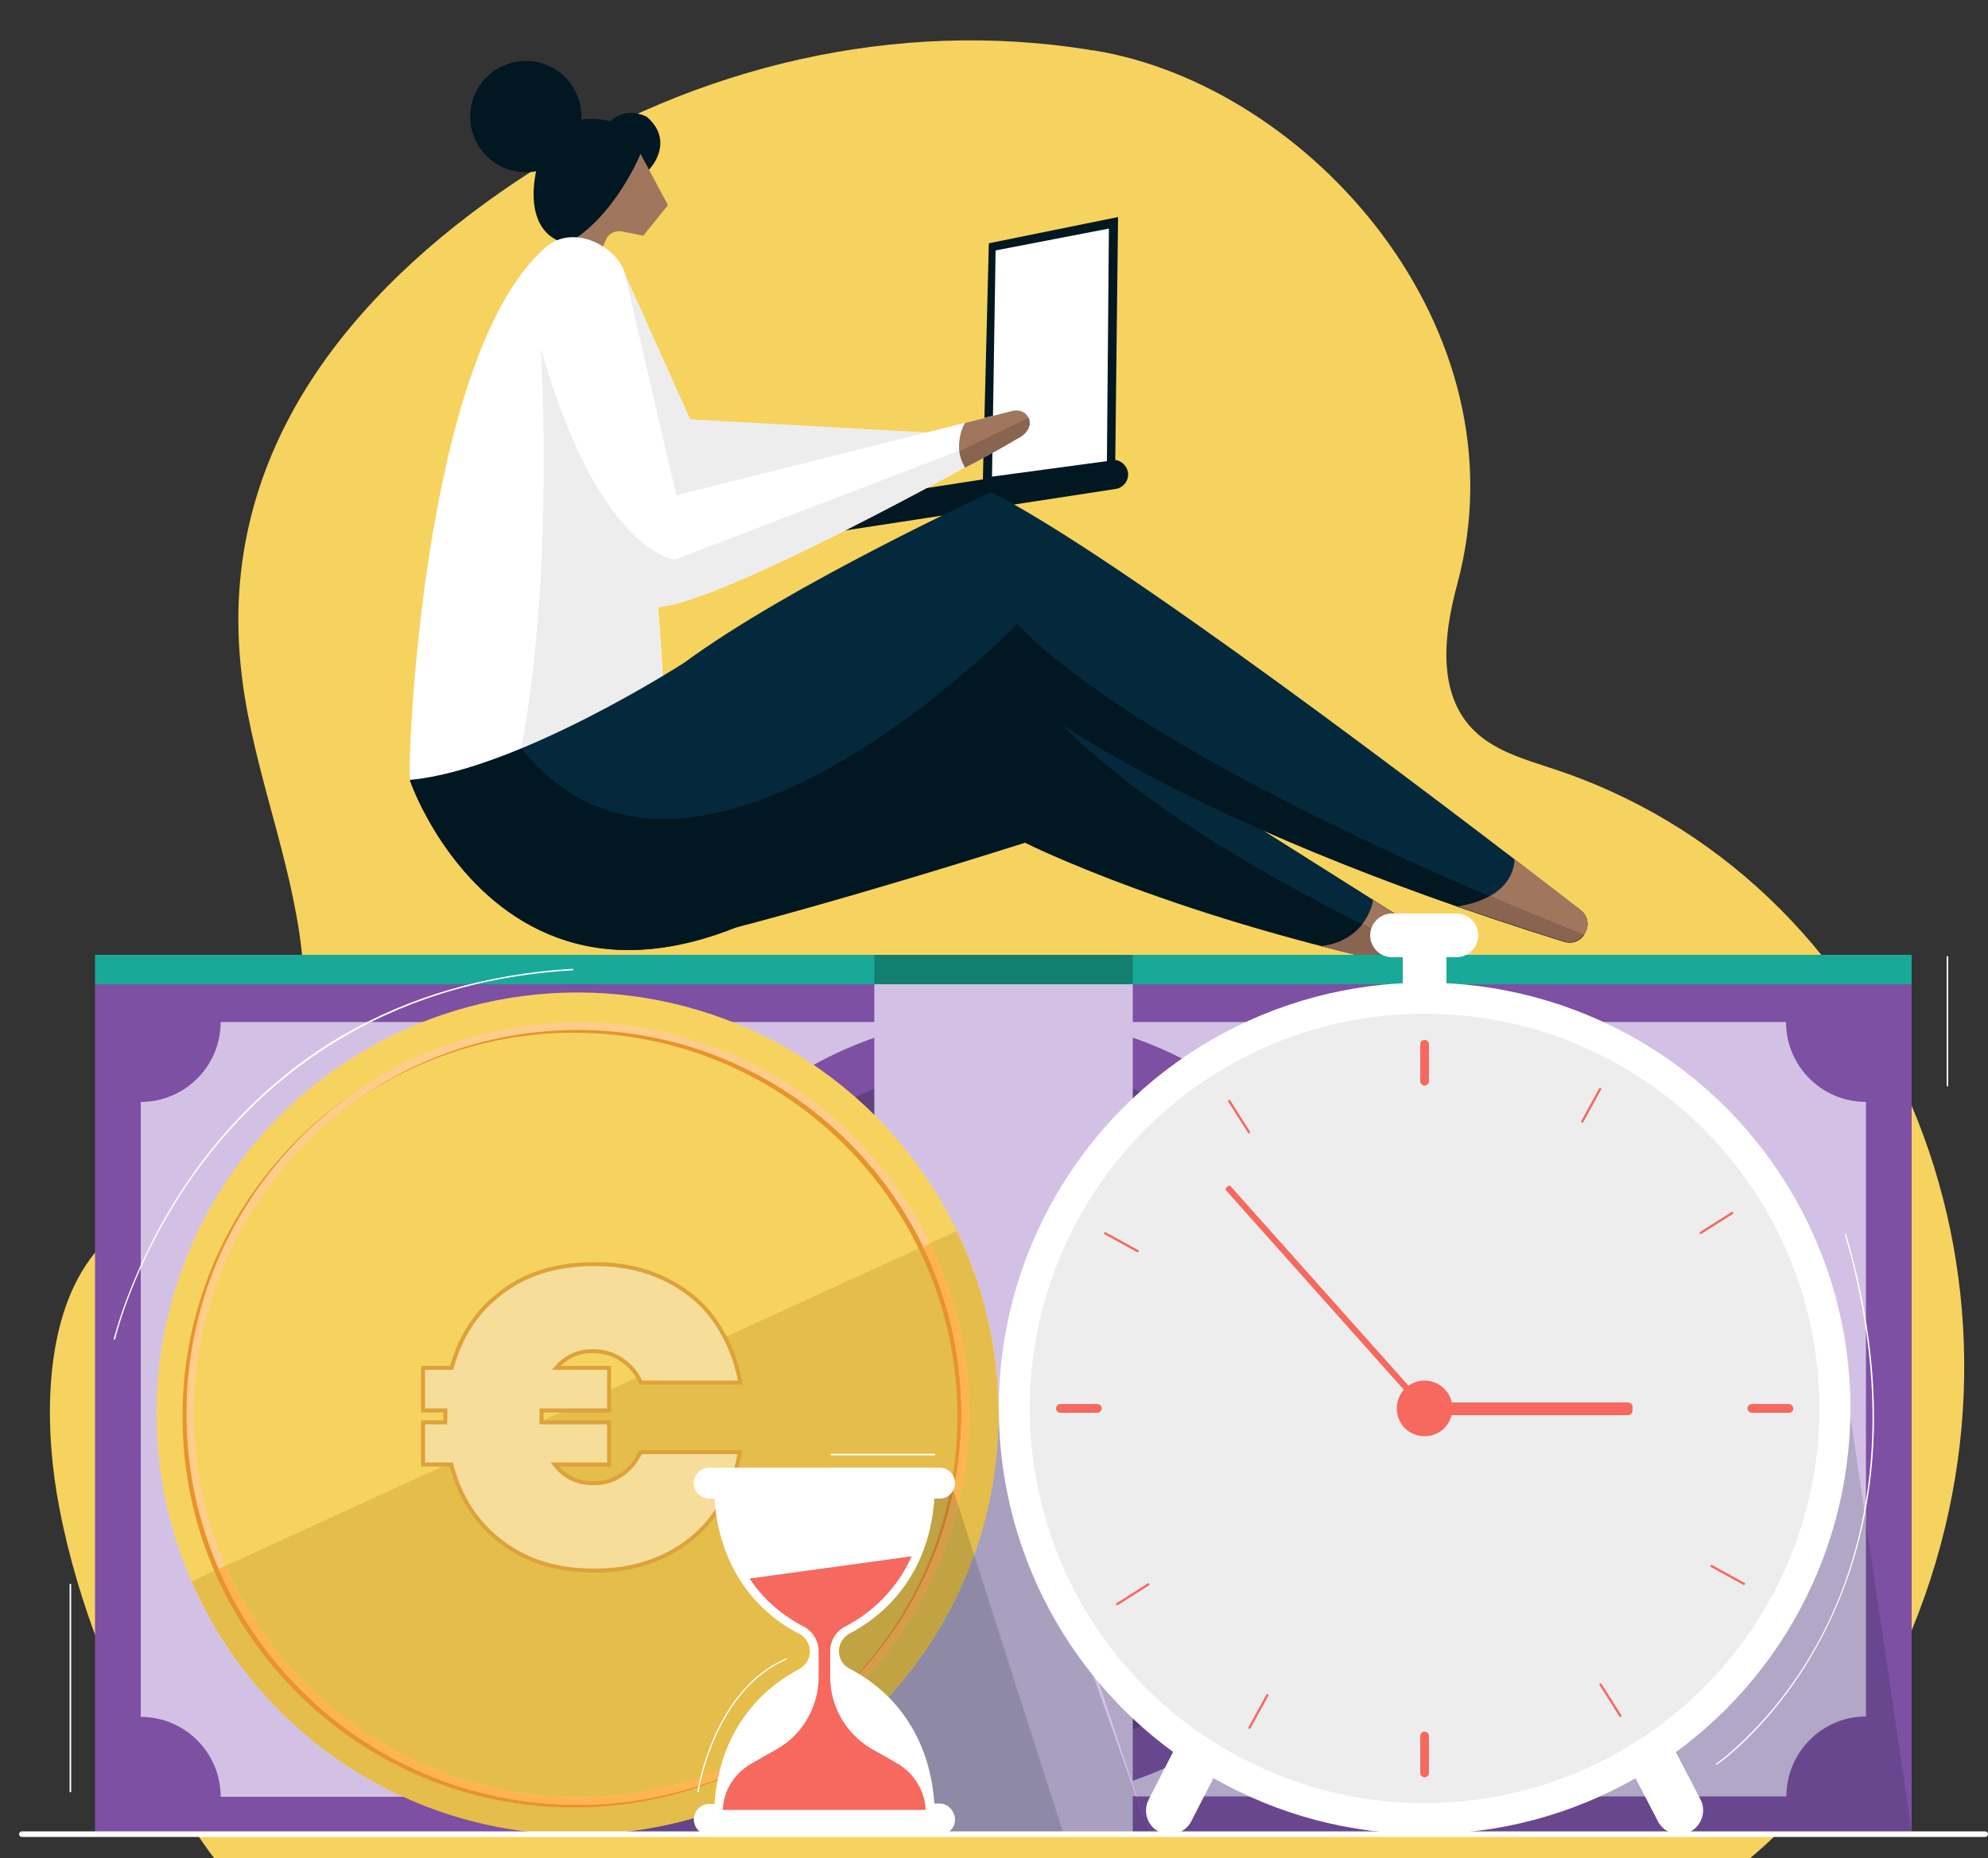 <?xml version="1.0" encoding="UTF-8"?> <svg xmlns="http://www.w3.org/2000/svg" xmlns:xlink="http://www.w3.org/1999/xlink" version="1.1" id="Layer_1" x="0px" y="0px" viewBox="0 0 500 467.4" style="enable-background:new 0 0 500 467.4;" xml:space="preserve"><rect x="0" y="0" width="500" height="467.4" fill="#333333" stroke="none"/> <style type="text/css"> .st0{fill:#F6D35F;} .st1{fill:#011721;} .st2{fill:#A0775C;} .st3{fill:#EDEDED;} .st4{fill:#FFFFFF;} .st5{fill:#896450;} .st6{fill:#05293C;} .st7{fill:#7D50A3;} .st8{fill:#18A999;} .st9{fill:#D3C1E5;} .st10{fill:#61417F;} .st11{fill:#137F70;} .st12{opacity:0.2;} .st13{fill:#E5BD4A;} .st14{fill:#E8932E;} .st15{fill:#FFCD8A;} .st16{fill:#FFB452;} .st17{fill:#F7DD9A;stroke:#DDA23A;stroke-miterlimit:10;} .st18{opacity:0.16;} .st19{fill:#F6695F;} </style> <g> <g> <g> <path class="st0" d="M53.9,467.5c0,0-29.3-37.6-39-88.3c-3.6-18.7-4.2-44.3,6.6-60.8c6.1-9.3,15.4-15.7,25.5-18.6 c26.2-7.5,32.4-37.5,28.3-65c-3.4-22.9-12.6-44.6-14.8-67.7c-5.6-56.9,32.1-97.5,72.9-123.8c42.1-27,92.3-38.5,140.4-30.8 c0.5,0.1,1,0.2,1.4,0.2c54,8.8,108.7,69.9,91.3,134.3c-3.6,13.3-5.5,29.8,6.6,38.8c5,3.7,10.9,5.4,16.6,7.3 c84.8,27.2,127.8,127.5,91.2,216.8c-9.2,22.6-23,42.7-40.9,57.7C440.1,467.5,54.1,467.5,53.9,467.5z"></path> </g> </g> </g> <g> <g> <g> <g> <g> <g> <g> <path class="st1" d="M163.8,42c0,0,5.8-6.6-1.1-12.6c0,0-4.9-2.8-9.2,1.1c0,0-8.7-2.6-14.6,3c-3.7,3.5-10,24.8,3.8,27.8 l4.8,0.8L163.8,42z"></path> </g> </g> </g> </g> <g> <g> <g> <g> <path class="st2" d="M150.9,63.6l1.4-3.3c0.7-1.6,2.3-2.4,4-2.1l5.5,1.1l6.2-7.7l-6.9-12.9c0,0-6.4,15.9-18.5,22.6l7.2,5.5 L150.9,63.6z"></path> </g> </g> </g> </g> <g> <path class="st2" d="M156.3,58.2l-2.6-0.5c-0.6-0.1-1.1,0-1.6,0.3l-4,2.3l-0.9,3.3c0,0,2,0.3,3.6,0.5l0.2-0.5l1.4-3.3 C153,58.8,154.6,57.9,156.3,58.2z"></path> </g> <g> <g> <g> <g> <polygon class="st3" points="157.1,68.7 173.6,105.5 233.3,108.8 191.1,134.2 166.4,134.2 147.6,83.4 "></polygon> </g> </g> </g> </g> <g> <g> <g> <g> <path class="st4" d="M137,62.4c7.7-6.9,19.5,0.6,20.3,7.3c8,70.8,9.4,100.3,9.4,100.3s-36.3,23.6-63.6,26.2 C102.4,194.2,105.7,90.3,137,62.4z"></path> </g> </g> </g> </g> <g> <path class="st3" d="M163.9,134.2L136,87.5c0,0,3.6,55.8-4.9,100.8l0.3,0.1c18.9-7.8,35.2-18.4,35.2-18.4S166.1,159,163.9,134.2 z"></path> </g> <g> <g> <g> <g> <path class="st1" d="M185.2,233.3c0,0,27.8-7.1,72.6-21.3c0,0,38.2,19.3,102.1,32.4c4.1,0.8,6.3-4.9,2.7-7.1l-68.9-43.5 l-22.6-20.1l-32.1-6.2l-33.7,24l-21.3,37L185.2,233.3z"></path> </g> </g> </g> </g> <g> <path class="st5" d="M359.9,244.4c4.1,0.8,6.3-4.9,2.7-7.1l-17.3-10.9c0,1.6-2.4,10.3-13,11.6 C341.5,240.5,349.2,242.2,359.9,244.4z"></path> </g> <g> <path class="st6" d="M362.6,237.3l-68.9-43.5l-19-16.9l-7.6,5.4c30.9,31.4,91,57.7,96.8,60.2 C364.8,240.8,364.6,238.5,362.6,237.3z"></path> </g> <g> <path class="st2" d="M362.6,237.3l-17.3-10.9c0,0.8-0.7,3.5-2.7,6.1c11.2,5.6,19.3,9.1,21.3,10 C364.8,240.8,364.6,238.5,362.6,237.3z"></path> </g> <g> <g> <g> <g> <ellipse transform="matrix(0.913 -0.407 0.407 0.913 -0.46 56.42)" class="st1" cx="132.3" cy="29.3" rx="14" ry="14"></ellipse> </g> </g> </g> </g> <g> <g> <g> <g> <path class="st1" d="M207.1,126.8l40.1-6.2l1.5-59.4l32.5-6.6l-0.7,61.1c1.6,0.2,2.9,1.5,3.2,3.1c0.3,2-1.1,3.9-3.1,4.2 l-72.3,11.1c-2,0.3-3.9-1.1-4.2-3.1C203.7,129,205.1,127.1,207.1,126.8z"></path> </g> </g> </g> </g> <g> <g> <g> <g> <polygon class="st4" points="278.9,57.5 250.4,63 249.5,119.9 278.4,116 "></polygon> </g> </g> </g> </g> <g> <g> <g> <g> <path class="st4" d="M157.1,68.7l13,55.9l84.8-21.3c4.3-0.6,6.1,4.7,0.6,7.2c0,0-83.7,47.3-92.9,41.8 C142.9,140.5,136,87.5,136,87.5L157.1,68.7z"></path> </g> </g> </g> </g> <g> <g> <g> <g> <path class="st6" d="M172.1,166.7c26.9-19.8,77.2-42.9,77.2-42.9c31.7,16.1,110.5,76,148.2,105.1c4,3.1,0.7,9.4-4.2,7.9 c-98.9-30.8-134.8-60.7-134.8-60.7c-111.8,122.2-151.9,30.4-155.4,20.1C130.3,193.7,172.1,166.7,172.1,166.7z"></path> </g> </g> </g> </g> <g> <path class="st2" d="M366.6,228c8.3,2.9,17.2,5.8,26.7,8.8c4.9,1.5,8.2-4.7,4.2-7.9c-4.9-3.8-10.5-8.1-16.6-12.8 C380.9,216.2,381.5,225.7,366.6,228z"></path> </g> <g> <path class="st1" d="M258.5,176.2c0,0,35.9,29.9,134.8,60.7c2.2,0.7,4.1-0.2,5.1-1.7c-10.2-3.9-107.6-42.4-142.6-78.2 c0,0-81.9,84.8-124.6,31.3c-9.6,4-19.6,7.2-28.1,8C106.6,206.6,146.7,298.3,258.5,176.2z"></path> </g> <g> <path class="st5" d="M398.4,235.1c-2.7-1.1-11.5-4.5-23.7-9.7c-2,1.1-4.6,2.1-8.1,2.6c8.3,2.9,17.2,5.8,26.7,8.8 C395.5,237.5,397.3,236.6,398.4,235.1z"></path> </g> <g> <path class="st3" d="M162.6,152.3c8,4.8,72.3-30.3,88.9-39.6l-1.9-1.4l-8.4,2.1l-71.5,27.4c0,0-19.4-2.1-33.7-53.4 C136,87.5,142.9,140.5,162.6,152.3z"></path> </g> <g> <g> <g> <g> <path class="st2" d="M242.7,117.6c0,0-1.5-2.3-1.5-5.2c0-3.7,1.5-6,1.5-6l12.2-3.1c4.3-0.6,6.1,4.7,0.6,7.2 C255.5,110.5,250.5,113.6,242.7,117.6z"></path> </g> </g> </g> </g> <g> <path class="st5" d="M258.7,105.1l-17.4,8.4c0.3,2.4,1.5,4.1,1.5,4.1c7.7-4,12.8-7.1,12.8-7.1 C258.7,109.1,259.5,106.7,258.7,105.1z"></path> </g> </g> <g> <g> <g> <rect x="23.9" y="247.6" class="st7" width="456.9" height="213.9"></rect> </g> <g> <rect x="23.9" y="240.2" class="st8" width="456.9" height="7.4"></rect> </g> <g> <path class="st9" d="M469.3,431.8V277.2c-11.1,0-20.1-9-20.1-20.1H269.8c46.4,8.2,81.6,48.7,81.6,97.4s-35.2,89.2-81.6,97.4 h179.5C449.3,440.8,458.3,431.8,469.3,431.8z"></path> </g> <g> <path class="st9" d="M153.5,354.5c0-48.7,35.2-89.2,81.6-97.4H55.5c0,11.1-9,20.1-20.1,20.1v154.7c11.1,0,20.1,9,20.1,20.1H235 C188.7,443.7,153.5,403.2,153.5,354.5z"></path> </g> <g> <circle class="st10" cx="252.4" cy="354.5" r="86.9"></circle> </g> <g> <circle class="st8" cx="421.9" cy="354.5" r="20.1"></circle> </g> <g> <circle class="st8" cx="82.9" cy="354.5" r="20.1"></circle> </g> <g> <rect x="219.9" y="247.6" class="st9" width="65" height="213.9"></rect> </g> <g> <rect x="219.9" y="240.2" class="st11" width="65" height="7.4"></rect> </g> </g> <g class="st12"> <polygon class="st1" points="251.1,354.3 289.1,461.4 145.3,461.4 "></polygon> </g> <g> <g> <ellipse transform="matrix(0.707 -0.707 0.707 0.707 -208.877 206.868)" class="st0" cx="145.3" cy="355.6" rx="105.9" ry="105.9"></ellipse> </g> <g> <path class="st13" d="M251.1,355.6c0-16.5-3.8-32.1-10.5-45.9L48.2,397.8c16.3,37.5,53.6,63.7,97.1,63.7 C203.7,461.4,251.1,414,251.1,355.6z"></path> </g> <g> <g> <path class="st14" d="M144.3,454.7c-54.3,0-98.4-44.1-98.4-98.4c0-54.3,44.1-98.4,98.4-98.4c54.3,0,98.4,44.1,98.4,98.4 C242.7,410.6,198.6,454.7,144.3,454.7z M144.3,259.8c-53.2,0-96.5,43.3-96.5,96.5c0,53.2,43.3,96.5,96.5,96.5 c53.2,0,96.5-43.3,96.5-96.5C240.8,303.1,197.5,259.8,144.3,259.8z"></path> </g> </g> <g> <g> <g> <path class="st15" d="M145.3,454c-54.3,0-98.4-44.1-98.4-98.4c0-54.3,44.1-98.4,98.4-98.4c54.3,0,98.4,44.1,98.4,98.4 C243.7,409.8,199.5,454,145.3,454z M145.3,259.1c-53.2,0-96.5,43.3-96.5,96.5c0,53.2,43.3,96.5,96.5,96.5 c53.2,0,96.5-43.3,96.5-96.5C241.8,302.4,198.5,259.1,145.3,259.1z"></path> </g> </g> <g> <path class="st16" d="M243.7,355.6c0-15.3-3.5-29.9-9.8-42.8l-1.7,0.8c6.2,12.7,9.6,27,9.6,42c0,53.2-43.3,96.5-96.5,96.5 c-39.6,0-73.7-24-88.6-58.2l-1.7,0.8c15.2,34.9,49.9,59.3,90.3,59.3C199.5,454,243.7,409.8,243.7,355.6z"></path> </g> </g> <g> <path class="st17" d="M156.2,371.1c2.1-1.4,3.7-3.3,4.9-5.8h25c-1.1,6-3.2,11.2-6.5,15.7c-3.2,4.5-7.5,8-12.6,10.4 c-5.2,2.5-11,3.7-17.6,3.7c-9.3,0-17-2.4-23.3-7.2c-6.3-4.8-10.5-11.3-12.6-19.5h-7.1v-10.6h5.6v-1.3v-1.7h-5.6v-10.7h7.2 c2.2-8.1,6.4-14.4,12.7-19.1c6.2-4.7,14-7,23.2-7c6.6,0,12.4,1.2,17.6,3.7c5.2,2.5,9.4,5.9,12.6,10.4c3.2,4.5,5.4,9.7,6.5,15.7 h-25c-1.1-2.5-2.8-4.4-4.9-5.8c-2.1-1.4-4.5-2.1-7.2-2.1c-3.8,0-6.8,1.4-9.2,4.2h13.3v10.7h-17v1.7v1.3h17v10.6h-13.7 c2.4,3.1,5.6,4.7,9.6,4.7C151.7,373.2,154.1,372.5,156.2,371.1z"></path> </g> </g> <g class="st18"> <polygon class="st1" points="239.8,374.9 267.5,461.4 207.4,461.4 206.5,369.4 "></polygon> </g> <g> <g> <path class="st4" d="M236.3,453.7H235c-1.5-21.6-15.3-30.9-21.3-33.9c-1.6-0.8-2.7-2.5-2.7-4.4v-0.1c0-1.8,1.1-3.5,2.7-4.4 c5.9-3,19.8-12.3,21.3-33.9h1.3c2.1,0,3.9-1.7,3.9-3.9c0-2.1-1.7-3.9-3.9-3.9h-57.9c-2.1,0-3.9,1.7-3.9,3.9 c0,2.1,1.7,3.9,3.9,3.9h1.3C181.2,398.7,195,408,201,411c1.6,0.8,2.7,2.5,2.7,4.4v0.1c0,1.8-1.1,3.5-2.7,4.4 c-5.9,3-19.8,12.3-21.3,33.9h-1.3c-2.1,0-3.9,1.7-3.9,3.9c0,2.1,1.7,3.9,3.9,3.9h57.9c2.1,0,3.9-1.7,3.9-3.9 C240.1,455.5,238.4,453.7,236.3,453.7z"></path> </g> <g> <path class="st19" d="M225.8,443.7c-2-1.2-4.3-2.5-6.5-3.7c-6.5-3.8-10.5-10.7-10.5-18.2v-6.3l0,0v-0.1c0-2.7,1.5-5.1,3.9-6.3 c4.1-2.1,12-7.3,16.6-17.6l-40.8,5.6c4.5,6.7,10.2,10.3,13.5,12c2.4,1.2,3.9,3.7,3.9,6.3v0.1v6.3c0,7.5-4,14.5-10.5,18.2 l-6.5,3.7c-4.2,2.4-6.9,6.7-7.1,11.5l0,0.1h51c0,0,0-0.1,0-0.1C232.6,450.5,229.9,446.1,225.8,443.7z"></path> </g> </g> <g class="st18"> <polygon class="st1" points="465.4,356.3 480.9,461.4 289.1,461.4 276.4,423.4 "></polygon> </g> <g> <g> <g> <circle class="st4" cx="358.3" cy="354.3" r="107.1"></circle> </g> </g> <g> <g> <g> <path class="st4" d="M425.1,460.8L425.1,460.8c-2.9,1.5-6.6,0.3-8.1-2.6l-8.2-15.8c-1.5-2.9-0.3-6.6,2.6-8.1l0,0 c2.9-1.5,6.6-0.3,8.1,2.6l8.2,15.8C429.2,455.6,428,459.3,425.1,460.8z"></path> </g> </g> <g> <g> <path class="st4" d="M291.5,460.8L291.5,460.8c2.9,1.5,6.6,0.3,8.1-2.6l8.1-15.8c1.5-2.9,0.3-6.6-2.6-8.1l0,0 c-2.9-1.5-6.6-0.3-8.1,2.6l-8.1,15.8C287.4,455.6,288.5,459.3,291.5,460.8z"></path> </g> </g> </g> <g> <g> <path class="st4" d="M358.3,255L358.3,255c-3,0-5.5-2.5-5.5-5.5v-10.3c0-3,2.5-5.5,5.5-5.5l0,0c3,0,5.5,2.5,5.5,5.5v10.3 C363.7,252.6,361.3,255,358.3,255z"></path> </g> </g> <g> <g> <path class="st4" d="M371.8,235.3L371.8,235.3c0,3-2.5,5.5-5.5,5.5h-16.2c-3,0-5.5-2.5-5.5-5.5l0,0c0-3,2.5-5.5,5.5-5.5h16.2 C369.4,229.8,371.8,232.3,371.8,235.3z"></path> </g> </g> <g> <g> <circle class="st3" cx="358.3" cy="354.3" r="99.3"></circle> </g> </g> <g> <g> <path class="st19" d="M365.3,354.3c0,3.9-3.1,7-7,7c-3.9,0-7-3.1-7-7s3.1-7,7-7C362.1,347.3,365.3,350.4,365.3,354.3z"></path> </g> </g> <g> <g> <g> <path class="st19" d="M358.3,273.1c-0.6,0-1.1-0.5-1.1-1.1v-9.3c0-0.6,0.5-1.1,1.1-1.1c0.6,0,1.1,0.5,1.1,1.1v9.3 C359.4,272.6,358.9,273.1,358.3,273.1z"></path> </g> </g> <g> <g> <path class="st19" d="M358.3,447.1c-0.6,0-1.1-0.5-1.1-1.1v-9.3c0-0.6,0.5-1.1,1.1-1.1c0.6,0,1.1,0.5,1.1,1.1v9.3 C359.4,446.6,358.9,447.1,358.3,447.1z"></path> </g> </g> </g> <g> <g> <g> <path class="st19" d="M449.9,355.4h-9.3c-0.6,0-1.1-0.5-1.1-1.1c0-0.6,0.5-1.1,1.1-1.1h9.3c0.6,0,1.1,0.5,1.1,1.1 C451.1,354.9,450.6,355.4,449.9,355.4z"></path> </g> </g> <g> <g> <path class="st19" d="M276,355.4h-9.3c-0.6,0-1.1-0.5-1.1-1.1c0-0.6,0.5-1.1,1.1-1.1h9.3c0.6,0,1.1,0.5,1.1,1.1 C277.1,354.9,276.6,355.4,276,355.4z"></path> </g> </g> </g> <g> <g> <g> <path class="st19" d="M438.6,398.7c0,0-0.1,0-0.1,0l-8.2-4.5c-0.1-0.1-0.2-0.2-0.1-0.4c0.1-0.1,0.3-0.2,0.4-0.1l8.2,4.5 c0.1,0.1,0.2,0.2,0.1,0.4C438.8,398.6,438.7,398.7,438.6,398.7z"></path> </g> </g> <g> <g> <path class="st19" d="M286.1,315c0,0-0.1,0-0.1,0l-8.2-4.5c-0.1-0.1-0.2-0.2-0.1-0.4c0.1-0.1,0.2-0.2,0.4-0.1l8.2,4.5 c0.1,0.1,0.2,0.2,0.1,0.4C286.3,314.9,286.2,315,286.1,315z"></path> </g> </g> </g> <g> <g> <g> <path class="st19" d="M407.5,431.9c-0.1,0-0.2,0-0.2-0.1l-5-7.9c-0.1-0.1,0-0.3,0.1-0.4c0.1-0.1,0.3,0,0.4,0.1l5,7.9 c0.1,0.1,0,0.3-0.1,0.4C407.6,431.9,407.5,431.9,407.5,431.9z"></path> </g> </g> <g> <g> <path class="st19" d="M314.1,285.1c-0.1,0-0.2,0-0.2-0.1l-5-7.9c-0.1-0.1,0-0.3,0.1-0.4c0.1-0.1,0.3,0,0.4,0.1l5,7.9 c0.1,0.1,0,0.3-0.1,0.4C314.2,285.1,314.2,285.1,314.1,285.1z"></path> </g> </g> </g> <g> <g> <g> <path class="st19" d="M397.9,282.4c0,0-0.1,0-0.1,0c-0.1-0.1-0.2-0.2-0.1-0.4l4.5-8.2c0.1-0.1,0.2-0.2,0.4-0.1 c0.1,0.1,0.2,0.2,0.1,0.4l-4.5,8.2C398.1,282.4,398,282.4,397.9,282.4z"></path> </g> </g> <g> <g> <path class="st19" d="M314.2,434.9c0,0-0.1,0-0.1,0c-0.1-0.1-0.2-0.2-0.1-0.4l4.5-8.2c0.1-0.1,0.2-0.2,0.4-0.1 c0.1,0.1,0.2,0.2,0.1,0.4l-4.5,8.2C314.4,434.9,314.3,434.9,314.2,434.9z"></path> </g> </g> </g> <g> <g> <g> <path class="st19" d="M427.7,310.4c-0.1,0-0.2,0-0.2-0.1c-0.1-0.1,0-0.3,0.1-0.4l7.9-5c0.1-0.1,0.3,0,0.4,0.1 c0.1,0.1,0,0.3-0.1,0.4l-7.9,5C427.8,310.4,427.8,310.4,427.7,310.4z"></path> </g> </g> <g> <g> <path class="st19" d="M280.9,403.8c-0.1,0-0.2,0-0.2-0.1c-0.1-0.1,0-0.3,0.1-0.4l7.9-5c0.1-0.1,0.3,0,0.4,0.1 c0.1,0.1,0,0.3-0.1,0.4l-7.9,5C281,403.7,281,403.8,280.9,403.8z"></path> </g> </g> </g> <g> <g> <path class="st19" d="M409.5,356h-51.2c-0.6,0-1.1-0.5-1.1-1.1v-1c0-0.6,0.5-1.1,1.1-1.1h51.2c0.6,0,1.1,0.5,1.1,1.1v1 C410.6,355.5,410.1,356,409.5,356z"></path> </g> </g> <g> <g> <path class="st19" d="M309.5,298.4l49.4,55.4c0.2,0.2,0.2,0.5,0,0.7l-0.4,0.4c-0.2,0.2-0.5,0.2-0.7,0l-49.4-55.4 c-0.2-0.2-0.2-0.5,0-0.7l0.4-0.4C309,298.2,309.3,298.2,309.5,298.4z"></path> </g> </g> </g> </g> <g> <path class="st4" d="M499.3,462.1H5.5c-0.4,0-0.7-0.3-0.7-0.7c0-0.4,0.3-0.7,0.7-0.7h493.8c0.4,0,0.7,0.3,0.7,0.7 C500,461.8,499.7,462.1,499.3,462.1z"></path> </g> <g> <path class="st4" d="M431.7,444c-0.1,0-0.1,0-0.1-0.1c-0.1-0.1,0-0.2,0-0.2c0.1-0.1,15-10.4,26.3-31.8 c10.5-19.8,20-53.5,6.1-101.4c0-0.1,0-0.2,0.1-0.2c0.1,0,0.2,0,0.2,0.1c6.2,21.2,8.3,41.4,6.3,60.1c-1.6,14.9-5.8,28.9-12.5,41.6 C446.8,433.6,431.9,443.9,431.7,444C431.7,444,431.7,444,431.7,444z"></path> </g> <g> <path class="st4" d="M28.8,337C28.8,337,28.8,337,28.8,337c-0.1,0-0.2-0.1-0.2-0.2c0.1-0.2,5.3-22.1,22.1-44.5 c9.9-13.1,21.7-23.8,35.2-31.7c16.9-9.9,36.5-15.6,58.1-16.9c0.1,0,0.2,0.1,0.2,0.2c0,0.1-0.1,0.2-0.2,0.2 C95.2,246.9,66.5,272,51,292.5c-16.8,22.3-22,44.1-22,44.3C28.9,336.9,28.9,337,28.8,337z"></path> </g> <g> <path class="st4" d="M175.6,450.9C175.6,450.9,175.6,450.9,175.6,450.9c-0.1,0-0.2-0.1-0.2-0.2c0-0.3,4-25.7,22.3-33.5 c0.1,0,0.2,0,0.2,0.1c0,0.1,0,0.2-0.1,0.2c-18.1,7.7-22.1,33-22.1,33.2C175.8,450.9,175.7,450.9,175.6,450.9z"></path> </g> <g> <path class="st4" d="M235,366.1h-25.9c-0.1,0-0.2-0.1-0.2-0.2c0-0.1,0.1-0.2,0.2-0.2H235c0.1,0,0.2,0.1,0.2,0.2 C235.2,366,235.1,366.1,235,366.1z"></path> </g> <g> <path class="st4" d="M17.7,450.9c-0.1,0-0.2-0.1-0.2-0.2v-52.1c0-0.1,0.1-0.2,0.2-0.2c0.1,0,0.2,0.1,0.2,0.2v52.1 C17.8,450.9,17.8,450.9,17.7,450.9z"></path> </g> <g> <path class="st4" d="M489.8,273.3c-0.1,0-0.2-0.1-0.2-0.2v-32.4c0-0.1,0.1-0.2,0.2-0.2c0.1,0,0.2,0.1,0.2,0.2v32.4 C490,273.2,489.9,273.3,489.8,273.3z"></path> </g> </g> </g> </svg> 